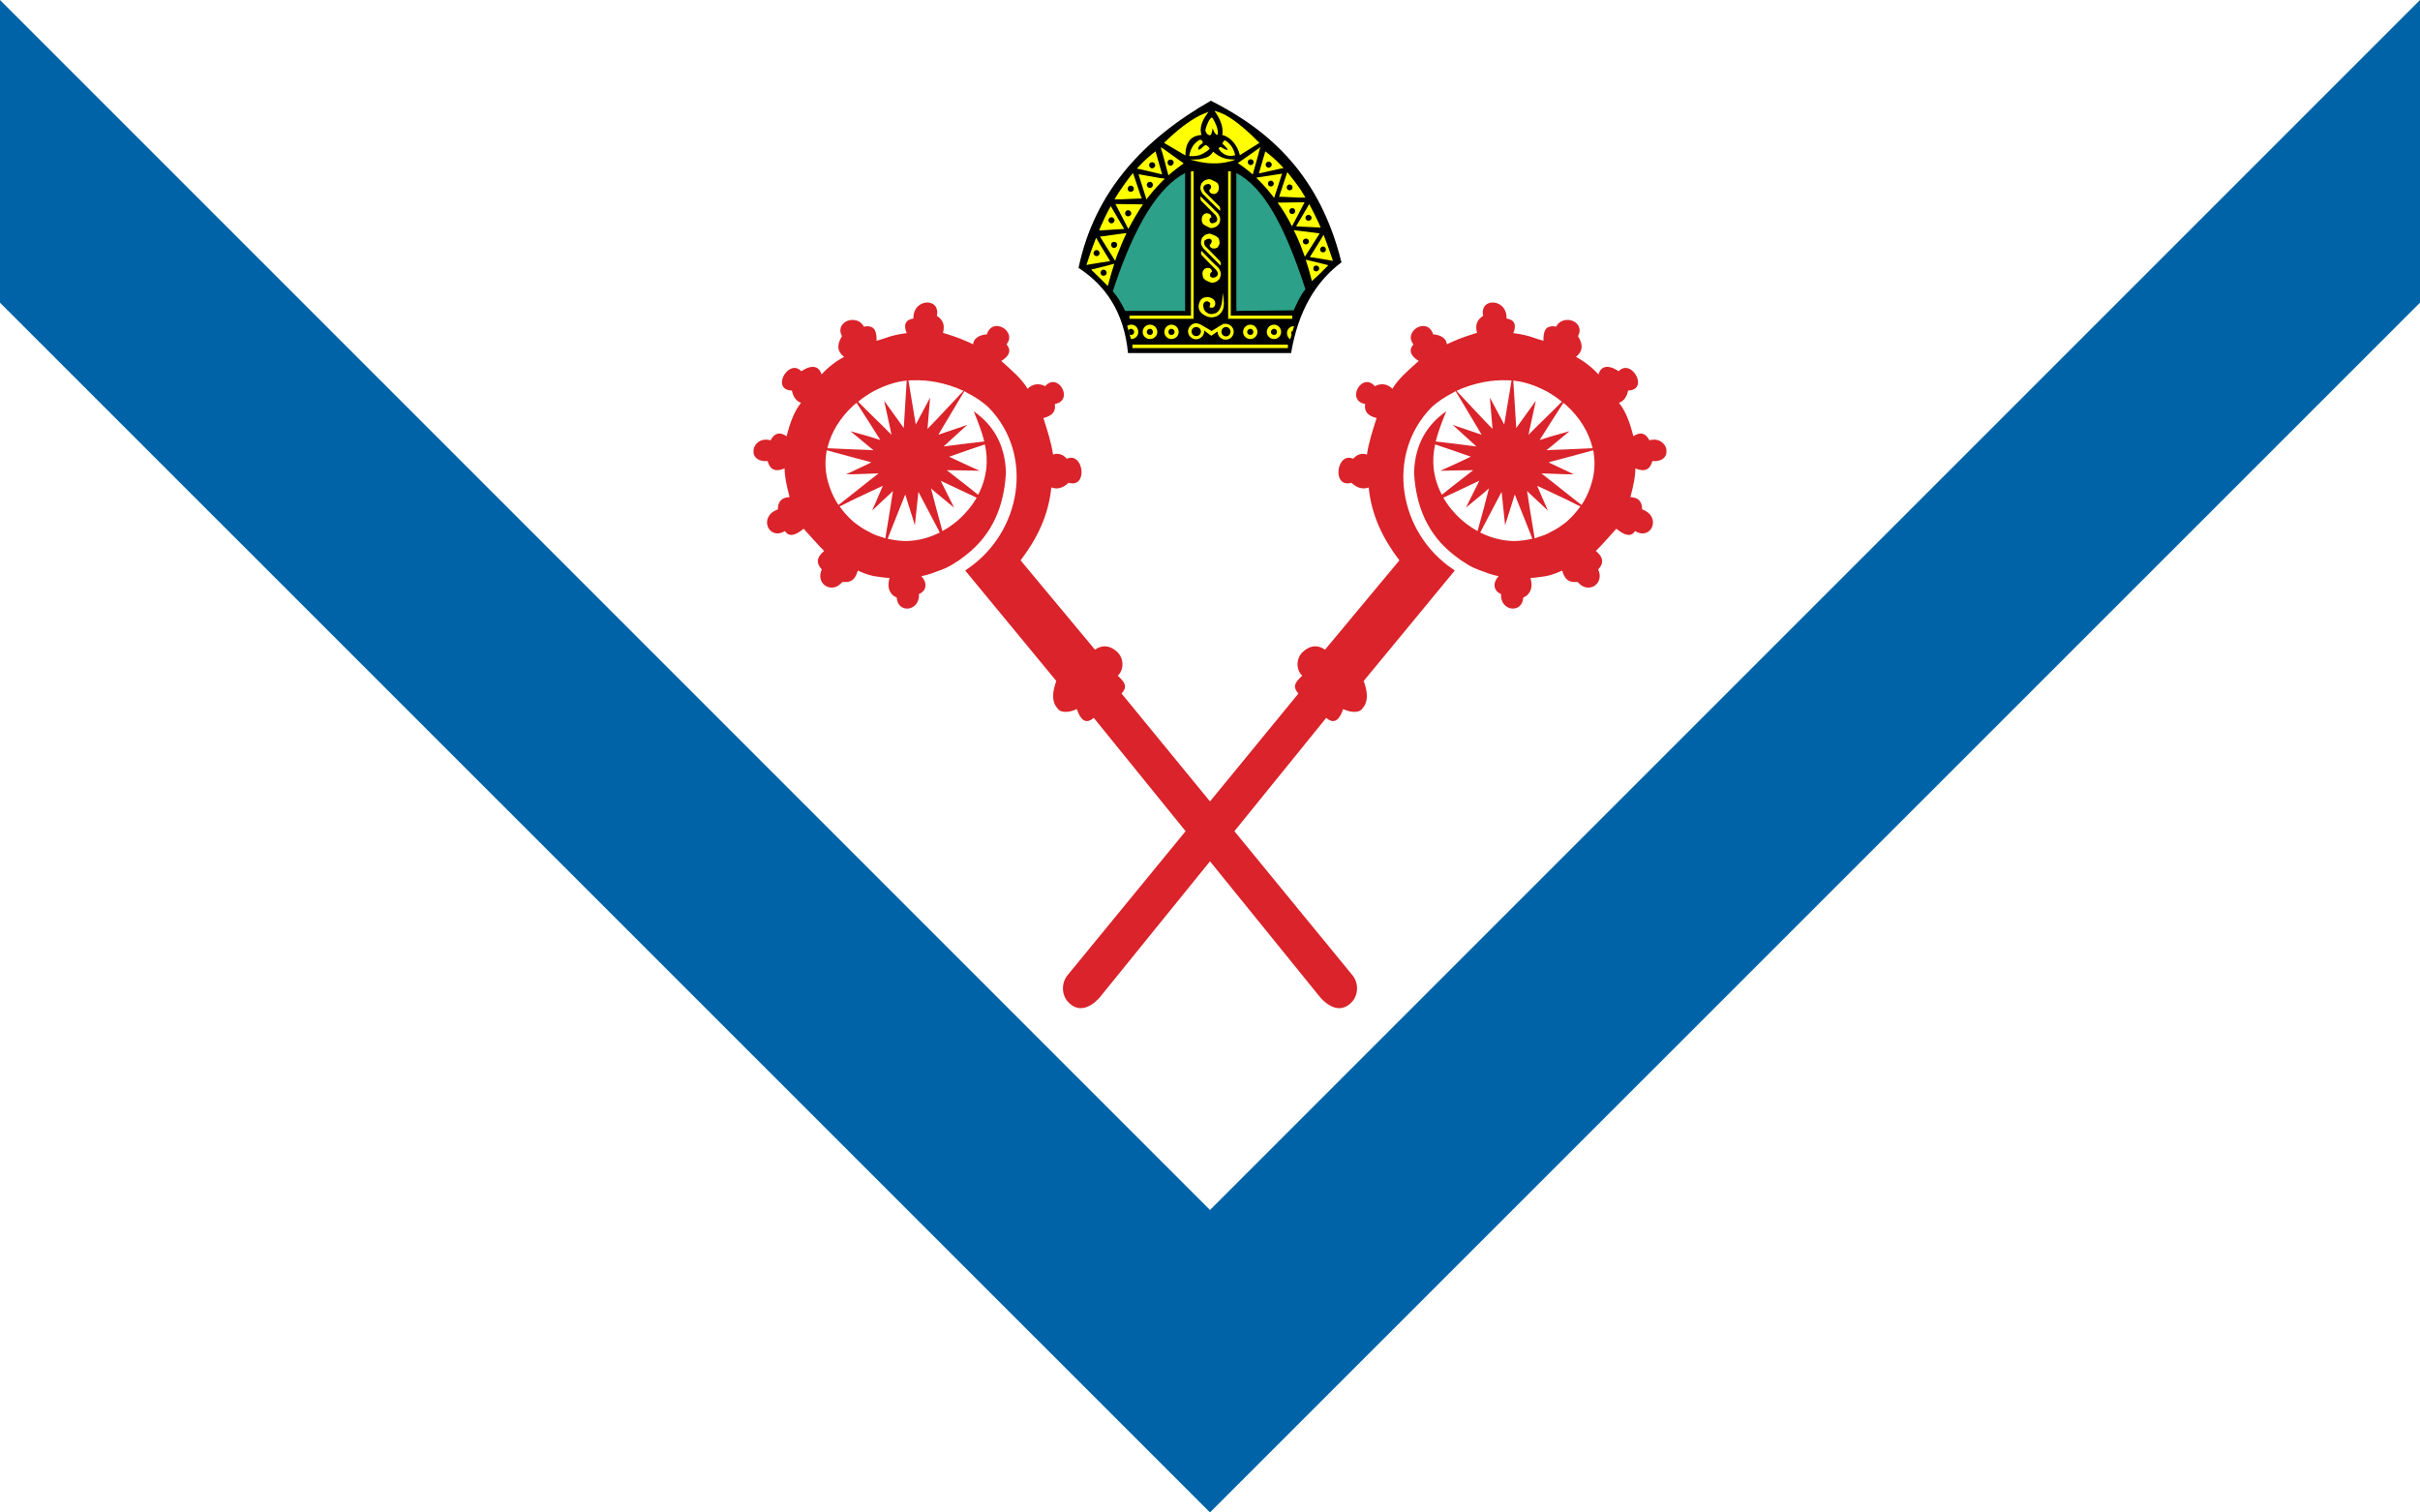 <?xml version="1.0" encoding="UTF-8" standalone="no"?>
<svg
   xmlns:dc="http://purl.org/dc/elements/1.1/"
   xmlns:cc="http://web.resource.org/cc/"
   xmlns:rdf="http://www.w3.org/1999/02/22-rdf-syntax-ns#"
   xmlns:svg="http://www.w3.org/2000/svg"
   xmlns="http://www.w3.org/2000/svg"
   xmlns:sodipodi="http://sodipodi.sourceforge.net/DTD/sodipodi-0.dtd"
   xmlns:inkscape="http://www.inkscape.org/namespaces/inkscape"
   width="595.152"
   height="371.952"
   id="svg2"
   sodipodi:version="0.32"
   inkscape:version="0.44.1"
   sodipodi:docname="POL Karlino flag.svg"
   sodipodi:docbase="C:\Documents and Settings\Mistrz\Pulpit">
  <sodipodi:namedview
     inkscape:window-height="480"
     inkscape:window-width="640"
     inkscape:pageshadow="2"
     inkscape:pageopacity="0.0"
     guidetolerance="10.0"
     gridtolerance="10.0"
     objecttolerance="10.0"
     borderopacity="1.0"
     bordercolor="#666666"
     pagecolor="#ffffff"
     id="base" />
  <defs
     id="defs4">
    <marker
       id="ArrowEnd"
       viewBox="0 0 10 10"
       refX="0"
       refY="5"
       markerUnits="strokeWidth"
       markerWidth="4"
       markerHeight="3"
       orient="auto">
      <path
         d="M 0 0 L 10 5 L 0 10 z"
         id="path7" />
    </marker>
    <marker
       id="ArrowStart"
       viewBox="0 0 10 10"
       refX="10"
       refY="5"
       markerUnits="strokeWidth"
       markerWidth="4"
       markerHeight="3"
       orient="auto">
      <path
         d="M 10 0 L 0 5 L 10 10 z"
         id="path10" />
    </marker>
  </defs>
  <g
     id="g1998">
    <g
       id="g12" />
    <path
       id="path18"
       d="M 0,371.952 L 595.152,371.952 L 595.152,0 L 0,0 L 0,371.952 z "
       style="fill:white;fill-rule:evenodd;stroke:none" />
    <path
       id="path20"
       d="M 265.248,65.88 C 269.208,47.016 281.304,34.2 297.792,24.768 C 312.48,32.184 324.648,43.272 329.904,64.512 C 323.568,69.264 319.248,76.536 317.52,86.832 L 277.416,86.832 C 276.408,76.536 271.728,70.128 265.248,65.88 z "
       style="fill:black;fill-rule:evenodd;stroke:none" />
    <path
       id="path22"
       d="M 285.984,44.424 L 285.984,43.848 L 286.488,43.992 C 286.272,44.136 286.128,44.28 285.984,44.424 L 285.984,44.424 z M 285.984,38.016 L 285.984,36.504 L 291.096,40.176 C 289.8,41.112 288.576,42.048 287.352,43.128 L 285.984,38.016 z M 285.984,36.504 L 285.984,38.016 L 285.624,36.864 L 285.624,36.288 L 285.984,36.504 L 285.984,36.504 z M 285.984,43.848 L 285.984,44.424 C 285.84,44.568 285.768,44.64 285.624,44.784 L 285.624,43.848 L 285.984,43.848 L 285.984,43.848 z M 285.624,42.84 L 285.624,42.264 L 285.84,42.84 L 285.624,42.84 z M 285.624,36.288 L 285.624,36.864 L 285.48,36.216 C 285.48,36.216 285.48,36.216 285.48,36.216 L 285.624,36.288 L 285.624,36.288 z M 285.624,42.264 L 285.624,42.84 L 280.368,41.616 L 280.368,40.608 C 281.592,39.384 282.816,38.232 284.184,37.224 L 285.624,42.264 L 285.624,42.264 z M 285.624,43.848 L 285.624,44.784 C 284.328,46.08 283.104,47.52 281.952,49.032 L 280.368,44.064 L 280.368,42.912 L 285.624,43.848 L 285.624,43.848 z M 280.368,51.336 L 280.368,50.256 L 281.088,50.256 C 280.872,50.616 280.656,50.976 280.368,51.336 L 280.368,51.336 z M 280.368,48.816 L 280.8,48.816 L 280.368,47.664 L 280.368,48.816 z M 280.368,40.608 L 280.368,41.616 L 279.576,41.472 C 279.864,41.184 280.152,40.896 280.368,40.608 L 280.368,40.608 z M 280.368,42.912 L 280.368,44.064 L 280.008,42.84 L 280.368,42.912 L 280.368,42.912 z M 280.368,47.664 L 278.64,42.552 C 277.488,43.92 276.408,45.432 275.4,46.944 L 275.4,49.032 L 280.368,48.816 L 280.368,47.664 L 280.368,47.664 z M 280.368,50.256 L 280.368,51.336 C 279.36,52.92 278.424,54.576 277.488,56.304 L 275.4,52.272 L 275.4,50.184 L 280.368,50.256 L 280.368,50.256 z M 275.4,61.128 L 275.4,57.528 L 277.056,57.312 C 276.48,58.536 275.904,59.76 275.4,61.128 L 275.4,61.128 z M 275.4,56.376 L 276.48,56.304 L 275.4,54.504 L 275.4,56.376 z M 272.448,70.344 C 272.952,68.472 273.456,66.6 274.032,64.872 L 270.648,65.736 L 270.648,68.544 L 272.448,70.344 L 272.448,70.344 z M 275.4,46.944 L 275.4,49.032 L 274.104,49.032 C 274.464,48.312 274.968,47.664 275.4,46.944 L 275.4,46.944 z M 275.4,50.184 L 275.4,52.272 L 274.32,50.184 L 275.4,50.184 L 275.4,50.184 z M 275.4,54.504 L 273.168,50.688 C 272.232,52.344 271.44,54 270.648,55.8 L 270.648,56.664 L 275.4,56.376 L 275.4,54.504 L 275.4,54.504 z M 275.4,57.528 L 275.4,61.128 C 274.968,62.064 274.608,63.072 274.248,64.152 L 270.648,58.392 L 270.648,58.176 L 275.4,57.528 L 275.4,57.528 z M 270.648,64.584 L 273.024,64.224 L 270.648,60.336 L 270.648,64.584 z M 270.648,65.736 L 268.344,66.312 L 270.648,68.544 L 270.648,65.736 L 270.648,65.736 z M 270.648,55.8 L 270.648,56.664 L 270.288,56.664 C 270.432,56.376 270.576,56.088 270.648,55.8 L 270.648,55.8 z M 270.648,58.176 L 270.648,58.392 L 270.504,58.176 L 270.648,58.176 L 270.648,58.176 z M 270.648,60.336 L 270.648,64.584 L 267.192,65.16 C 267.912,62.856 268.704,60.624 269.568,58.464 L 270.648,60.336 z "
       style="fill:yellow;fill-rule:evenodd;stroke:none" />
    <path
       id="path24"
       d="M 287.856,39.24 C 288.288,39.24 288.648,39.528 288.648,39.96 C 288.648,40.392 288.288,40.752 287.856,40.752 C 287.424,40.752 287.136,40.392 287.136,39.96 C 287.136,39.528 287.424,39.24 287.856,39.24 z "
       style="fill:black;fill-rule:evenodd;stroke:none" />
    <path
       id="path26"
       d="M 283.32,39.888 C 283.752,39.888 284.112,40.176 284.112,40.608 C 284.112,41.04 283.752,41.4 283.32,41.4 C 282.96,41.4 282.6,41.04 282.6,40.608 C 282.6,40.176 282.96,39.888 283.32,39.888 z "
       style="fill:black;fill-rule:evenodd;stroke:none" />
    <path
       id="path28"
       d="M 282.816,44.712 C 283.248,44.712 283.536,45.072 283.536,45.432 C 283.536,45.864 283.248,46.224 282.816,46.224 C 282.384,46.224 282.024,45.864 282.024,45.432 C 282.024,45.072 282.384,44.712 282.816,44.712 z "
       style="fill:black;fill-rule:evenodd;stroke:none" />
    <path
       id="path30"
       d="M 278.064,45.648 C 278.496,45.648 278.856,46.008 278.856,46.44 C 278.856,46.872 278.496,47.16 278.064,47.16 C 277.632,47.16 277.344,46.872 277.344,46.44 C 277.344,46.008 277.632,45.648 278.064,45.648 z "
       style="fill:black;fill-rule:evenodd;stroke:none" />
    <path
       id="path32"
       d="M 277.416,51.696 C 277.848,51.696 278.208,52.056 278.208,52.488 C 278.208,52.848 277.848,53.208 277.416,53.208 C 276.984,53.208 276.696,52.848 276.696,52.488 C 276.696,52.056 276.984,51.696 277.416,51.696 z "
       style="fill:black;fill-rule:evenodd;stroke:none" />
    <path
       id="path34"
       d="M 273.312,53.424 C 273.744,53.424 274.104,53.784 274.104,54.144 C 274.104,54.576 273.744,54.936 273.312,54.936 C 272.952,54.936 272.592,54.576 272.592,54.144 C 272.592,53.784 272.952,53.424 273.312,53.424 z "
       style="fill:black;fill-rule:evenodd;stroke:none" />
    <path
       id="path36"
       d="M 273.96,59.472 C 274.392,59.472 274.752,59.76 274.752,60.192 C 274.752,60.624 274.392,60.984 273.96,60.984 C 273.6,60.984 273.24,60.624 273.24,60.192 C 273.24,59.76 273.6,59.472 273.96,59.472 z "
       style="fill:black;fill-rule:evenodd;stroke:none" />
    <path
       id="path38"
       d="M 269.712,61.488 C 270.072,61.488 270.432,61.848 270.432,62.28 C 270.432,62.64 270.072,63 269.712,63 C 269.28,63 268.92,62.64 268.92,62.28 C 268.92,61.848 269.28,61.488 269.712,61.488 z "
       style="fill:black;fill-rule:evenodd;stroke:none" />
    <path
       id="path40"
       d="M 271.368,66.312 C 271.8,66.312 272.16,66.672 272.16,67.104 C 272.16,67.536 271.8,67.824 271.368,67.824 C 271.008,67.824 270.648,67.536 270.648,67.104 C 270.648,66.672 271.008,66.312 271.368,66.312 z "
       style="fill:black;fill-rule:evenodd;stroke:none" />
    <path
       id="path42"
       d="M 324.432,64.656 L 326.664,65.232 L 324.432,67.464 L 324.432,64.656 L 324.432,64.656 z M 324.432,63.576 L 324.432,59.544 L 325.512,57.744 C 326.304,59.832 327.096,61.92 327.816,64.152 L 324.432,63.576 L 324.432,63.576 z M 324.432,57.6 L 324.432,57.384 L 324.504,57.384 L 324.432,57.6 L 324.432,57.6 z M 324.432,55.944 L 324.432,55.08 C 324.504,55.368 324.648,55.656 324.792,55.944 L 324.432,55.944 z M 322.632,69.12 C 322.2,67.32 321.696,65.592 321.12,63.864 L 324.432,64.656 L 324.432,67.464 L 322.632,69.12 L 322.632,69.12 z M 324.432,55.08 L 324.432,55.944 L 319.824,55.728 L 319.824,53.856 L 321.984,50.184 C 322.848,51.768 323.64,53.424 324.432,55.08 L 324.432,55.08 z M 324.432,57.384 L 324.432,57.6 L 320.904,63.144 C 320.544,62.136 320.184,61.2 319.824,60.264 L 319.824,56.808 L 324.432,57.384 L 324.432,57.384 z M 324.432,59.544 L 322.128,63.216 L 324.432,63.576 L 324.432,59.544 L 324.432,59.544 z M 319.824,51.696 L 320.832,49.752 L 319.824,49.752 L 319.824,51.696 L 319.824,51.696 z M 319.824,48.6 L 319.824,46.584 C 320.256,47.304 320.688,47.952 321.048,48.6 L 319.824,48.6 z M 319.824,46.584 L 319.824,48.6 L 314.928,48.384 L 314.928,47.304 L 316.584,42.336 C 317.736,43.704 318.816,45.144 319.824,46.584 L 319.824,46.584 z M 319.824,49.752 L 319.824,51.696 L 317.736,55.656 C 316.872,53.928 315.936,52.344 314.928,50.832 L 314.928,49.824 L 319.824,49.752 L 319.824,49.752 z M 319.824,53.856 L 318.744,55.656 L 319.824,55.728 L 319.824,53.856 L 319.824,53.856 z M 319.824,56.808 L 319.824,60.264 C 319.32,58.968 318.744,57.744 318.168,56.592 L 319.824,56.808 L 319.824,56.808 z M 314.928,43.848 L 315.288,42.696 L 314.928,42.768 L 314.928,43.848 L 314.928,43.848 z M 314.928,41.472 L 314.928,40.536 C 315.144,40.752 315.432,41.04 315.648,41.328 L 314.928,41.472 z M 314.928,40.536 L 314.928,41.472 L 309.744,42.624 L 309.744,42.12 L 311.184,37.224 C 312.48,38.232 313.776,39.312 314.928,40.536 L 314.928,40.536 z M 314.928,42.768 L 314.928,43.848 L 313.344,48.672 C 312.192,47.16 311.04,45.792 309.744,44.496 L 309.744,43.56 L 314.928,42.768 L 314.928,42.768 z M 314.928,47.304 L 314.568,48.384 L 314.928,48.384 L 314.928,47.304 L 314.928,47.304 z M 314.928,49.824 L 314.928,50.832 C 314.64,50.472 314.424,50.184 314.208,49.824 L 314.928,49.824 L 314.928,49.824 z M 309.744,36.864 L 309.744,36.36 L 309.888,36.216 C 309.888,36.216 309.888,36.288 309.96,36.288 L 309.744,36.864 z M 309.744,36.36 L 309.744,36.864 L 309.456,38.016 L 309.456,36.576 L 309.744,36.36 L 309.744,36.36 z M 309.744,42.12 L 309.744,42.624 L 309.6,42.696 L 309.744,42.12 L 309.744,42.12 z M 309.744,43.56 L 309.744,44.496 C 309.672,44.424 309.528,44.28 309.456,44.208 L 309.456,43.632 L 309.744,43.56 z M 309.456,36.576 L 309.456,38.016 L 308.088,42.912 C 306.936,41.904 305.712,40.968 304.416,40.104 L 309.456,36.576 L 309.456,36.576 z M 309.456,43.632 L 309.456,44.208 C 309.312,44.064 309.096,43.92 308.952,43.704 L 309.456,43.632 z "
       style="fill:yellow;fill-rule:evenodd;stroke:none" />
    <path
       id="path44"
       d="M 307.584,39.168 C 307.152,39.168 306.864,39.456 306.864,39.888 C 306.864,40.248 307.152,40.608 307.584,40.608 C 308.016,40.608 308.304,40.248 308.304,39.888 C 308.304,39.456 308.016,39.168 307.584,39.168 z "
       style="fill:black;fill-rule:evenodd;stroke:none" />
    <path
       id="path46"
       d="M 311.976,39.744 C 311.616,39.744 311.256,40.104 311.256,40.464 C 311.256,40.896 311.616,41.256 311.976,41.256 C 312.408,41.256 312.768,40.896 312.768,40.464 C 312.768,40.104 312.408,39.744 311.976,39.744 z "
       style="fill:black;fill-rule:evenodd;stroke:none" />
    <path
       id="path48"
       d="M 312.552,44.424 C 312.12,44.424 311.832,44.784 311.832,45.144 C 311.832,45.576 312.12,45.864 312.552,45.864 C 312.912,45.864 313.272,45.576 313.272,45.144 C 313.272,44.784 312.912,44.424 312.552,44.424 z "
       style="fill:black;fill-rule:evenodd;stroke:none" />
    <path
       id="path50"
       d="M 317.16,45.36 C 316.728,45.36 316.44,45.72 316.44,46.08 C 316.44,46.512 316.728,46.8 317.16,46.8 C 317.592,46.8 317.88,46.512 317.88,46.08 C 317.88,45.72 317.592,45.36 317.16,45.36 z "
       style="fill:black;fill-rule:evenodd;stroke:none" />
    <path
       id="path52"
       d="M 317.808,51.192 C 317.376,51.192 317.088,51.48 317.088,51.912 C 317.088,52.344 317.376,52.632 317.808,52.632 C 318.24,52.632 318.528,52.344 318.528,51.912 C 318.528,51.48 318.24,51.192 317.808,51.192 z "
       style="fill:black;fill-rule:evenodd;stroke:none" />
    <path
       id="path54"
       d="M 321.768,52.848 C 321.408,52.848 321.048,53.136 321.048,53.568 C 321.048,54 321.408,54.288 321.768,54.288 C 322.2,54.288 322.56,54 322.56,53.568 C 322.56,53.136 322.2,52.848 321.768,52.848 z "
       style="fill:black;fill-rule:evenodd;stroke:none" />
    <path
       id="path56"
       d="M 321.192,58.68 C 320.76,58.68 320.4,58.968 320.4,59.4 C 320.4,59.76 320.76,60.12 321.192,60.12 C 321.552,60.12 321.912,59.76 321.912,59.4 C 321.912,58.968 321.552,58.68 321.192,58.68 z "
       style="fill:black;fill-rule:evenodd;stroke:none" />
    <path
       id="path58"
       d="M 325.368,60.624 C 325.008,60.624 324.648,60.984 324.648,61.344 C 324.648,61.776 325.008,62.064 325.368,62.064 C 325.8,62.064 326.088,61.776 326.088,61.344 C 326.088,60.984 325.8,60.624 325.368,60.624 z "
       style="fill:black;fill-rule:evenodd;stroke:none" />
    <path
       id="path60"
       d="M 323.712,65.304 C 323.28,65.304 322.992,65.592 322.992,66.024 C 322.992,66.456 323.28,66.744 323.712,66.744 C 324.072,66.744 324.432,66.456 324.432,66.024 C 324.432,65.592 324.072,65.304 323.712,65.304 z "
       style="fill:black;fill-rule:evenodd;stroke:none" />
    <path
       id="path62"
       d="M 317.736,82.008 L 317.736,82.008 L 318.24,80.208 C 318.024,80.208 317.88,80.208 317.736,80.28 L 317.736,81.432 C 317.736,81.36 317.808,81.36 317.88,81.288 L 317.736,82.008 z M 317.736,80.28 L 317.736,81.432 C 317.592,81.576 317.52,81.792 317.52,81.936 C 317.52,82.08 317.52,82.224 317.592,82.296 L 317.736,82.008 L 317.736,82.008 L 317.304,83.448 C 316.8,83.088 316.512,82.584 316.512,81.936 C 316.512,81.144 317.016,80.496 317.736,80.28 L 317.736,80.28 z M 313.344,83.376 L 313.344,82.368 C 313.344,82.368 313.344,82.368 313.344,82.368 C 313.704,82.368 314.064,82.08 314.064,81.648 C 314.064,81.216 313.704,80.856 313.344,80.856 C 313.344,80.856 313.344,80.856 313.344,80.856 L 313.344,79.848 C 313.344,79.848 313.344,79.848 313.344,79.848 C 314.28,79.848 315.072,80.64 315.072,81.648 C 315.072,82.584 314.28,83.376 313.344,83.376 C 313.344,83.376 313.344,83.376 313.344,83.376 z M 313.344,79.848 L 313.344,80.856 C 312.912,80.856 312.552,81.216 312.552,81.648 C 312.552,82.08 312.912,82.368 313.344,82.368 L 313.344,83.376 C 312.336,83.376 311.544,82.584 311.544,81.648 C 311.544,80.64 312.336,79.848 313.344,79.848 L 313.344,79.848 z M 307.512,83.376 L 307.512,82.368 C 307.512,82.368 307.512,82.368 307.512,82.368 C 307.944,82.368 308.232,82.08 308.232,81.648 C 308.232,81.216 307.944,80.856 307.512,80.856 C 307.512,80.856 307.512,80.856 307.512,80.856 L 307.512,79.848 C 307.512,79.848 307.512,79.848 307.512,79.848 C 308.448,79.848 309.24,80.64 309.24,81.648 C 309.24,82.584 308.448,83.376 307.512,83.376 C 307.512,83.376 307.512,83.376 307.512,83.376 z M 307.512,79.848 L 307.512,80.856 C 307.08,80.856 306.72,81.216 306.72,81.648 C 306.72,82.08 307.08,82.368 307.512,82.368 L 307.512,83.376 C 306.504,83.376 305.712,82.584 305.712,81.648 C 305.712,80.64 306.504,79.848 307.512,79.848 L 307.512,79.848 z M 301.536,83.52 L 301.536,82.728 C 302.112,82.728 302.616,82.224 302.616,81.576 C 302.616,80.928 302.112,80.424 301.536,80.424 L 301.536,79.632 C 302.544,79.704 303.408,80.568 303.408,81.576 C 303.408,82.656 302.544,83.52 301.536,83.52 z M 300.168,65.304 L 300.24,64.8 L 300.096,64.296 L 297.792,61.92 L 297.792,62.928 L 300.168,65.304 L 300.168,65.304 z M 297.792,58.896 L 297.936,58.968 L 298.008,59.472 L 297.792,59.904 L 297.792,59.976 L 297.792,60.84 L 298.08,61.056 L 298.728,61.128 L 299.376,60.912 L 299.736,60.408 L 299.952,59.832 L 299.88,59.184 L 299.664,58.536 L 299.088,58.104 L 298.512,57.816 L 297.936,57.6 L 297.792,57.528 L 297.792,58.896 L 297.792,58.896 z M 301.536,79.632 L 301.536,80.424 C 301.536,80.424 301.536,80.424 301.536,80.424 C 300.888,80.424 300.384,80.928 300.384,81.576 C 300.384,82.224 300.888,82.728 301.536,82.728 C 301.536,82.728 301.536,82.728 301.536,82.728 L 301.536,83.52 C 301.464,83.52 301.464,83.52 301.392,83.52 C 300.312,83.52 299.448,82.656 299.448,81.576 C 299.448,81.576 299.448,81.504 299.448,81.504 L 297.864,82.584 L 297.792,82.512 L 297.792,81.288 L 297.936,81.432 L 300.384,79.92 C 300.384,79.92 300.456,79.92 300.456,79.92 L 300.96,79.56 L 300.96,79.704 C 301.104,79.632 301.248,79.632 301.392,79.632 C 301.464,79.632 301.464,79.632 301.536,79.632 L 301.536,79.632 z M 297.792,69.48 L 297.792,68.112 L 298.224,68.328 L 298.872,68.184 L 299.376,67.824 L 299.52,67.248 L 299.376,66.816 L 299.088,66.384 L 297.792,65.088 L 297.792,64.08 L 299.736,65.952 L 300.096,66.672 L 300.24,67.248 L 300.168,67.896 L 299.952,68.544 L 299.376,69.12 L 298.8,69.408 L 298.224,69.552 L 297.792,69.48 L 297.792,69.48 z M 297.792,67.032 L 298.08,66.816 L 297.936,66.312 L 297.792,66.168 L 297.792,67.032 L 297.792,67.032 z M 297.792,56.088 L 297.792,54.792 L 298.008,54.936 L 298.728,54.792 L 299.232,54.432 L 299.376,53.856 L 299.232,53.424 L 298.944,52.92 L 297.792,51.768 L 297.792,50.76 L 299.592,52.56 L 299.952,53.28 L 300.096,53.784 L 300.024,54.432 L 299.808,55.08 L 299.232,55.656 L 298.656,55.944 L 298.008,56.088 L 297.792,56.088 L 297.792,56.088 z M 297.792,53.496 L 297.936,53.424 L 297.792,52.92 L 297.792,53.496 L 297.792,53.496 z M 297.792,49.68 L 300.024,51.84 L 300.096,51.408 L 299.952,50.832 L 297.792,48.672 L 297.792,49.68 L 297.792,49.68 z M 297.792,47.52 L 297.792,46.224 L 297.864,46.08 L 297.792,45.648 L 297.792,44.136 L 298.368,44.424 L 298.944,44.712 L 299.448,45.072 L 299.736,45.72 L 299.736,46.44 L 299.592,47.016 L 299.16,47.52 L 298.584,47.736 L 297.936,47.592 L 297.792,47.52 z M 297.792,61.92 L 296.496,60.624 L 296.208,60.192 L 296.136,59.76 L 296.208,59.184 L 296.784,58.824 L 297.432,58.68 L 297.792,58.896 L 297.792,57.528 L 297.432,57.456 L 296.784,57.6 L 296.208,57.888 L 295.632,58.464 L 295.416,59.112 L 295.344,59.76 L 295.488,60.336 L 295.92,61.056 L 297.792,62.928 L 297.792,61.92 L 297.792,61.92 z M 297.792,59.976 L 297.792,60.84 L 297.576,60.696 L 297.504,60.192 L 297.792,59.976 L 297.792,59.976 z M 297.792,44.136 L 297.792,45.648 L 297.72,45.504 L 297.288,45.216 L 296.568,45.36 L 296.064,45.72 L 295.92,46.296 L 296.064,46.728 L 296.352,47.232 L 297.792,48.672 L 297.792,49.68 L 295.704,47.592 L 295.344,46.872 L 295.2,46.368 L 295.272,45.72 L 295.488,45.072 L 296.064,44.496 L 296.64,44.208 L 297.288,44.064 L 297.792,44.136 L 297.792,44.136 z M 297.792,46.224 L 297.648,46.512 L 297.36,46.728 L 297.504,47.232 L 297.792,47.52 L 297.792,46.224 L 297.792,46.224 z M 297.792,50.76 L 295.272,48.312 L 295.2,48.744 L 295.344,49.32 L 297.792,51.768 L 297.792,50.76 L 297.792,50.76 z M 297.792,52.92 L 297.792,53.496 L 297.576,53.64 L 297.432,54.072 L 297.576,54.648 L 297.792,54.792 L 297.792,56.088 L 297.504,56.016 L 296.928,55.728 L 296.352,55.44 L 295.848,55.08 L 295.56,54.432 L 295.56,53.712 L 295.704,53.136 L 296.136,52.632 L 296.712,52.416 L 297.36,52.56 L 297.792,52.92 L 297.792,52.92 z M 297.792,64.08 L 297.792,65.088 L 295.488,62.712 L 295.344,62.208 L 295.488,61.704 L 297.792,64.08 L 297.792,64.08 z M 297.792,66.168 L 297.792,67.032 L 297.72,67.104 L 297.576,67.536 L 297.648,68.04 L 297.792,68.112 L 297.792,69.48 L 297.576,69.408 L 297.072,69.192 L 296.496,68.904 L 295.992,68.472 L 295.776,67.824 L 295.704,67.176 L 295.848,66.6 L 296.28,66.096 L 296.856,65.88 L 297.504,65.952 L 297.792,66.168 L 297.792,66.168 z M 297.792,81.288 L 297.792,82.512 L 296.064,81.216 C 296.136,81.288 296.136,81.36 296.136,81.504 C 296.136,82.512 295.272,83.376 294.192,83.448 L 294.192,82.656 C 294.84,82.656 295.344,82.152 295.344,81.504 C 295.344,80.928 294.84,80.424 294.192,80.424 L 294.192,79.488 C 294.552,79.56 294.912,79.632 295.2,79.776 L 295.2,79.776 L 297.792,81.288 z M 294.192,79.488 L 294.192,80.424 C 293.544,80.424 293.04,80.928 293.04,81.504 C 293.04,82.152 293.544,82.656 294.192,82.656 L 294.192,83.448 C 294.192,83.448 294.192,83.448 294.192,83.448 C 293.112,83.448 292.176,82.584 292.176,81.504 C 292.176,80.424 293.112,79.488 294.192,79.488 C 294.192,79.488 294.192,79.488 294.192,79.488 L 294.192,79.488 z M 288.072,83.376 L 288.072,82.368 C 288.504,82.368 288.864,82.08 288.864,81.648 C 288.864,81.216 288.504,80.856 288.072,80.856 L 288.072,79.848 C 289.08,79.848 289.872,80.64 289.872,81.648 C 289.872,82.584 289.08,83.376 288.072,83.376 z M 288.072,79.848 L 288.072,80.856 C 288.072,80.856 288.072,80.856 288.072,80.856 C 287.64,80.856 287.352,81.216 287.352,81.648 C 287.352,82.08 287.64,82.368 288.072,82.368 C 288.072,82.368 288.072,82.368 288.072,82.368 L 288.072,83.376 C 288.072,83.376 288.072,83.376 288.072,83.376 C 287.136,83.376 286.344,82.584 286.344,81.648 C 286.344,80.64 287.136,79.848 288.072,79.848 C 288.072,79.848 288.072,79.848 288.072,79.848 L 288.072,79.848 z M 282.816,83.376 L 282.816,82.368 C 283.248,82.368 283.536,82.08 283.536,81.648 C 283.536,81.216 283.248,80.856 282.816,80.856 L 282.816,79.848 C 283.824,79.848 284.616,80.64 284.616,81.648 C 284.616,82.584 283.824,83.376 282.816,83.376 z M 282.816,79.848 L 282.816,80.856 C 282.384,80.856 282.024,81.216 282.024,81.648 C 282.024,82.08 282.384,82.368 282.816,82.368 L 282.816,83.376 C 281.808,83.376 281.016,82.584 281.016,81.648 C 281.016,80.64 281.808,79.848 282.816,79.848 L 282.816,79.848 z M 278.208,83.376 L 278.208,82.368 C 278.64,82.368 278.928,82.008 278.928,81.648 C 278.928,81.216 278.64,80.928 278.208,80.856 L 278.208,79.848 C 279.216,79.848 279.936,80.64 279.936,81.648 C 279.936,82.584 279.216,83.376 278.208,83.376 z M 278.208,79.848 L 278.208,80.856 C 278.208,80.856 278.208,80.856 278.208,80.856 C 277.92,80.856 277.632,81 277.56,81.216 L 277.848,82.296 C 277.92,82.368 278.064,82.368 278.208,82.368 C 278.208,82.368 278.208,82.368 278.208,82.368 L 278.208,83.376 C 278.208,83.376 278.208,83.376 278.208,83.376 C 278.208,83.376 278.136,83.376 278.136,83.376 L 277.2,80.136 C 277.488,79.992 277.848,79.848 278.208,79.848 C 278.208,79.848 278.208,79.848 278.208,79.848 z "
       style="fill:yellow;fill-rule:evenodd;stroke:none" />
    <path
       id="path64"
       d="M 301.248,85.608 L 301.248,84.744 L 316.728,84.744 L 316.728,85.608 L 301.248,85.608 L 301.248,85.608 z M 301.248,39.96 L 301.248,38.952 C 302.04,39.168 302.904,39.24 303.84,39.24 C 303.048,39.6 302.112,39.816 301.248,39.96 L 301.248,39.96 z M 301.248,38.016 L 301.248,36.72 C 301.464,36.792 301.752,36.864 301.968,36.864 C 301.824,36.504 301.536,36.216 301.248,35.928 L 301.248,34.488 C 302.616,35.352 303.408,36.504 303.768,38.16 C 302.832,38.448 301.968,38.376 301.248,38.016 L 301.248,38.016 z M 301.248,33.408 C 302.904,34.128 304.344,35.784 304.92,38.16 L 309.744,35.136 C 307.152,32.544 304.2,29.808 301.248,28.224 L 301.248,33.408 L 301.248,33.408 z M 317.808,77.616 L 302.688,77.616 L 302.688,42.12 L 302.04,42.12 L 302.04,78.408 L 317.808,78.408 L 317.808,77.616 z M 301.248,28.224 L 301.248,33.408 C 301.032,33.336 300.816,33.264 300.6,33.192 C 300.888,31.392 300.24,29.664 299.088,27.864 L 299.088,27.36 C 299.808,27.576 300.528,27.864 301.248,28.224 L 301.248,28.224 z M 301.248,34.488 L 301.248,35.928 C 301.104,35.712 300.888,35.568 300.672,35.424 C 300.672,34.92 300.888,34.776 301.248,34.488 L 301.248,34.488 z M 301.248,36.72 L 301.248,38.016 C 300.672,37.728 300.096,37.224 299.664,36.504 C 299.88,36.216 300.096,36.144 300.384,36.216 C 300.672,36.432 300.96,36.576 301.248,36.72 L 301.248,36.72 z M 301.248,38.952 C 300.456,38.736 299.736,38.376 299.088,37.872 L 299.088,40.176 C 299.808,40.176 300.528,40.104 301.248,39.96 L 301.248,38.952 L 301.248,38.952 z M 301.248,84.744 L 301.248,85.608 L 299.088,85.608 L 299.088,84.744 L 301.248,84.744 L 301.248,84.744 z M 299.088,77.832 L 299.088,76.968 C 300.528,76.104 300.672,73.8 300.672,72 C 300.96,73.44 301.248,75.312 300.6,76.464 C 300.24,77.112 299.664,77.616 299.088,77.832 L 299.088,77.832 z M 299.088,33.048 C 299.16,33.12 299.304,33.192 299.448,33.192 C 299.592,32.472 299.448,31.608 299.088,30.744 L 299.088,33.048 z M 299.088,27.36 L 299.088,27.864 C 298.944,27.648 298.8,27.432 298.656,27.288 C 298.8,27.288 298.944,27.36 299.088,27.36 L 299.088,27.36 z M 299.088,30.744 L 299.088,33.048 C 298.8,32.832 298.512,32.4 298.224,31.536 C 298.08,32.616 297.864,33.552 297.288,33.192 C 297.144,33.192 297,33.048 296.856,32.904 L 296.856,30.672 C 297.216,29.736 297.576,29.088 298.08,28.872 C 298.512,29.448 298.8,30.096 299.088,30.744 L 299.088,30.744 z M 299.088,37.872 L 299.088,40.176 C 298.296,40.176 297.576,40.176 296.856,40.104 L 296.856,38.664 C 297.504,38.376 297.936,37.944 298.368,37.296 C 298.584,37.512 298.8,37.728 299.088,37.872 L 299.088,37.872 z M 299.088,76.968 L 299.088,77.832 C 298.368,78.12 297.576,78.12 296.856,77.832 C 296.856,77.832 296.856,77.832 296.856,77.832 L 296.856,76.896 C 297.216,77.184 297.72,77.328 298.368,77.184 C 298.656,77.112 298.872,77.04 299.088,76.968 L 299.088,76.968 z M 299.088,84.744 L 299.088,85.608 L 296.856,85.608 L 296.856,84.744 L 299.088,84.744 L 299.088,84.744 z M 296.856,74.088 L 296.856,73.08 C 297.792,73.008 298.872,73.656 298.872,74.592 C 298.872,75.6 298.152,75.888 297.432,75.528 C 297.72,74.88 297.72,74.448 297.36,74.304 C 297.216,74.16 297,74.088 296.856,74.088 L 296.856,74.088 z M 296.856,37.152 L 296.856,35.856 C 297.144,36 297.288,36.216 297.504,36.576 C 297.288,36.792 297.072,37.008 296.856,37.152 L 296.856,37.152 z M 296.856,28.008 L 296.856,27.648 C 296.928,27.576 297.072,27.504 297.216,27.504 C 297.072,27.648 296.928,27.864 296.856,28.008 z M 296.856,27.648 L 296.856,28.008 C 295.416,29.952 294.984,31.752 295.488,33.192 C 295.344,33.192 295.128,33.192 294.984,33.264 L 294.984,28.44 C 295.632,28.152 296.208,27.864 296.856,27.648 L 296.856,27.648 z M 296.856,30.672 C 296.64,31.104 296.568,31.536 296.424,32.04 C 296.496,32.4 296.64,32.688 296.856,32.904 L 296.856,30.672 L 296.856,30.672 z M 296.856,35.856 L 296.856,37.152 C 296.208,37.584 295.632,37.944 294.984,38.16 L 294.984,36.792 C 295.56,36.576 296.136,35.568 296.64,35.712 C 296.712,35.784 296.784,35.784 296.856,35.856 L 296.856,35.856 z M 296.856,38.664 L 296.856,40.104 C 296.208,40.032 295.56,39.888 294.984,39.816 L 294.984,39.168 C 295.704,39.024 296.28,38.88 296.856,38.664 L 296.856,38.664 z M 296.856,73.08 L 296.856,74.088 C 296.28,74.088 295.848,74.52 295.92,75.312 C 295.992,76.032 296.28,76.608 296.856,76.896 L 296.856,77.832 C 295.92,77.472 295.272,76.896 294.984,76.32 L 294.984,74.376 C 295.056,74.16 295.128,74.016 295.272,73.8 C 295.632,73.296 296.208,73.08 296.856,73.08 L 296.856,73.08 z M 296.856,84.744 L 296.856,85.608 L 294.984,85.608 L 294.984,84.744 L 296.856,84.744 L 296.856,84.744 z M 294.984,35.856 C 295.344,35.424 295.992,35.208 295.776,34.92 C 295.704,34.56 295.488,34.416 295.056,34.344 C 295.056,34.416 294.984,34.416 294.984,34.416 L 294.984,35.856 z M 277.776,77.616 L 292.896,77.616 L 292.896,42.12 L 293.544,42.12 L 293.544,78.408 L 277.776,78.408 L 277.776,77.616 L 277.776,77.616 z M 294.984,28.44 L 294.984,33.264 C 292.752,33.552 291.528,35.208 291.528,38.232 L 286.272,35.136 C 289.44,32.04 292.32,29.808 294.984,28.44 L 294.984,28.44 z M 294.984,34.416 C 293.616,35.208 292.752,36.504 292.464,38.376 C 293.4,38.448 294.192,38.376 294.984,38.16 L 294.984,36.792 C 294.912,36.792 294.768,36.792 294.696,36.792 C 294.624,36.36 294.768,36.072 294.984,35.856 L 294.984,34.416 L 294.984,34.416 z M 294.984,39.168 L 294.984,39.816 C 294.192,39.6 293.472,39.456 292.68,39.24 C 293.544,39.24 294.264,39.24 294.984,39.168 L 294.984,39.168 z M 294.984,74.376 L 294.984,76.32 C 294.696,75.744 294.696,75.024 294.984,74.376 L 294.984,74.376 z M 294.984,84.744 L 294.984,85.608 L 278.496,85.608 L 278.496,84.744 L 294.984,84.744 z "
       style="fill:yellow;fill-rule:evenodd;stroke:none" />
    <path
       id="path66"
       d="M 0,0 L 297.576,297.576 L 595.152,0 L 595.152,74.448 L 297.576,371.952 L 0,74.448 L 0,0 z "
       style="fill:#0063a8;fill-rule:evenodd;stroke:none" />
    <path
       id="path68"
       d="M 304.056,42.552 C 310.392,45.864 315.576,54.36 321.048,71.136 C 319.896,72.504 319.032,74.376 318.168,76.32 L 304.056,76.464 L 304.056,42.552 L 304.056,42.552 z M 291.456,42.552 C 285.12,45.864 279.144,54.864 273.672,71.64 C 274.824,72.936 275.832,74.592 276.696,76.464 L 291.456,76.464 L 291.456,42.552 z "
       style="fill:#2ca089;fill-rule:evenodd;stroke:none" />
    <path
       id="path70"
       d="M 409.824,110.52 L 409.824,111.456 C 409.608,112.608 408.528,113.544 406.368,113.4 C 405.792,115.56 404.424,116.136 402.192,115.2 C 402.192,117.144 401.76,119.232 400.968,122.256 C 402.984,122.328 403.848,123.408 403.848,125.28 C 408.744,127.008 406.152,133.056 402.12,130.608 C 401.184,132.048 399.672,131.832 397.512,130.032 C 395.928,131.76 394.272,133.704 392.472,135.504 C 394.344,137.016 394.488,138.528 393.048,140.04 C 394.704,143.64 390.528,146.232 388.008,143.136 C 386.712,143.208 385.848,143.064 385.2,142.344 L 385.2,128.376 C 386.496,127.224 387.648,126 388.656,124.56 L 385.2,122.832 L 385.2,121.248 L 388.944,124.2 C 390.24,122.256 391.176,120.024 391.752,117.576 C 392.256,115.272 392.256,112.968 391.824,110.736 L 385.2,112.536 L 385.2,110.52 L 391.68,110.232 C 390.744,106.2 388.368,102.528 385.2,99.648 L 385.2,78.696 C 387.288,78.48 389.376,80.352 388.08,82.656 C 389.592,85.104 389.016,86.616 387.576,87.768 C 389.592,88.848 391.464,90.288 393.12,92.088 C 393.696,90 395.496,89.568 398.088,91.296 C 401.184,87.984 405.72,95.904 400.392,96.048 C 400.104,97.632 399.312,98.64 398.16,99.072 C 399.888,101.232 400.896,104.112 401.688,107.28 C 403.416,106.128 404.712,106.488 405.648,108.288 C 407.952,107.64 409.536,109.008 409.824,110.52 L 409.824,110.52 z M 385.2,116.64 L 387.072,116.64 L 385.2,115.776 L 385.2,116.64 L 385.2,116.64 z M 385.2,106.704 L 385.992,106.056 L 385.2,106.272 L 385.2,106.704 z M 385.2,78.696 L 385.2,99.648 C 384.912,99.432 384.696,99.216 384.48,99.072 L 381.384,103.896 L 381.384,101.52 L 384.12,98.784 C 383.256,98.064 382.32,97.416 381.384,96.84 L 381.384,80.28 C 381.744,80.208 382.176,80.208 382.68,80.352 C 383.256,79.272 384.192,78.768 385.2,78.696 L 385.2,78.696 z M 385.2,106.272 L 385.2,106.704 L 381.384,109.872 L 381.384,107.352 L 385.2,106.272 L 385.2,106.272 z M 385.2,110.52 L 385.2,112.536 L 381.384,113.544 L 381.384,110.664 L 385.2,110.52 L 385.2,110.52 z M 385.2,115.776 L 385.2,116.64 L 381.384,116.496 L 381.384,113.976 L 385.2,115.776 L 385.2,115.776 z M 385.2,121.248 L 385.2,122.832 L 381.384,121.032 L 381.384,118.224 L 385.2,121.248 L 385.2,121.248 z M 385.2,128.376 L 385.2,142.344 C 384.768,141.912 384.48,141.264 384.192,140.328 C 383.256,140.76 382.32,141.12 381.384,141.408 L 381.384,130.824 C 382.752,130.176 383.976,129.312 385.2,128.376 z M 381.384,80.28 L 381.384,96.84 C 380.376,96.192 379.296,95.688 378.144,95.184 L 378.144,83.376 C 378.648,83.52 379.152,83.664 379.584,83.808 C 379.512,81.576 380.088,80.424 381.384,80.28 L 381.384,80.28 z M 381.384,101.52 L 381.384,103.896 L 378.648,108.216 L 381.384,107.352 L 381.384,109.872 L 380.304,110.736 L 381.384,110.664 L 381.384,113.544 L 380.88,113.688 L 381.384,113.976 L 381.384,116.496 L 379.08,116.424 L 381.384,118.224 L 381.384,121.032 L 378.144,119.52 L 378.144,104.688 L 381.384,101.52 L 381.384,101.52 z M 381.384,130.824 L 381.384,141.408 C 380.376,141.696 379.296,141.84 378.144,141.984 L 378.144,132.12 C 379.296,131.832 380.376,131.4 381.384,130.824 L 381.384,130.824 z M 378.144,123.192 L 380.664,125.568 L 378.144,119.736 L 378.144,123.192 z M 378.144,83.376 L 378.144,95.184 C 377.496,94.896 376.848,94.68 376.2,94.464 L 376.2,82.728 C 376.848,82.944 377.496,83.16 378.144,83.376 L 378.144,83.376 z M 378.144,104.688 L 378.144,119.52 L 378.072,119.448 L 378.144,119.736 L 378.144,123.192 L 376.2,121.392 L 376.2,106.632 L 378.144,104.688 L 378.144,104.688 z M 378.144,132.12 L 378.144,141.984 C 377.64,142.056 377.064,142.128 376.416,142.128 C 376.776,143.64 376.704,144.792 376.2,145.584 L 376.2,132.624 C 376.416,132.624 376.632,132.552 376.848,132.48 L 376.2,130.824 L 376.2,124.92 L 377.424,132.408 C 377.64,132.336 377.928,132.264 378.144,132.12 L 378.144,132.12 z M 376.2,105.48 L 377.712,98.568 L 376.2,100.656 L 376.2,105.48 z M 376.2,82.728 L 376.2,94.464 C 374.904,94.032 373.536,93.744 372.168,93.6 L 372.888,105.264 L 376.2,100.656 L 376.2,105.48 L 375.912,106.992 L 376.2,106.632 L 376.2,121.392 L 375.552,120.744 L 376.2,124.92 L 376.2,130.824 L 372.528,121.608 L 370.152,129.168 L 369.288,120.96 L 364.968,129.168 L 364.968,124.776 L 366.192,120.096 L 364.968,121.176 L 364.968,103.32 L 367.056,105.48 L 366.408,97.776 L 369.936,104.4 L 371.736,93.6 C 371.376,93.528 371.016,93.528 370.728,93.528 C 368.784,93.456 366.912,93.6 364.968,93.96 L 364.968,75.528 C 366.192,73.368 370.656,74.304 370.512,78.336 C 372.456,78.624 373.032,79.848 372.168,81.936 C 373.536,82.08 374.904,82.368 376.2,82.728 L 376.2,82.728 z M 376.2,132.624 L 376.2,145.584 C 375.84,146.232 375.336,146.664 374.616,146.952 C 374.4,150.984 368.928,150.408 369.144,146.088 C 367.128,145.224 367.128,143.208 368.568,141.696 C 367.416,141.48 366.192,141.12 364.968,140.616 L 364.968,131.4 C 367.2,132.408 369.648,132.984 372.168,133.056 C 373.536,133.056 374.904,132.912 376.2,132.624 z M 361.728,112.32 L 357.408,110.808 L 357.408,109.08 L 363.096,109.8 L 357.408,104.616 L 357.408,104.544 L 364.392,106.92 L 357.984,96.192 C 357.768,96.336 357.624,96.408 357.408,96.552 L 357.408,83.952 C 359.352,83.088 361.296,82.44 363.24,81.864 C 362.736,79.92 363.24,78.624 364.752,77.688 C 364.536,76.824 364.68,76.104 364.968,75.528 L 364.968,93.96 C 362.664,94.392 360.36,95.112 358.2,96.12 L 364.968,103.32 L 364.968,121.176 L 360.504,124.848 L 363.816,118.224 L 357.408,121.248 L 357.408,119.448 L 362.304,115.632 L 357.408,115.704 L 357.408,114.336 L 361.728,112.32 L 361.728,112.32 z M 364.968,124.776 L 363.384,130.608 C 361.152,129.384 359.064,127.728 357.408,125.784 L 357.408,136.368 C 358.272,137.088 359.28,137.808 360.36,138.456 C 361.44,139.248 363.168,140.04 364.968,140.616 L 364.968,131.4 C 364.68,131.256 364.32,131.112 364.032,130.968 L 364.968,129.168 L 364.968,124.776 L 364.968,124.776 z M 357.408,140.76 L 357.408,140.04 C 357.48,140.112 357.624,140.184 357.768,140.328 L 357.408,140.76 z M 357.408,110.808 L 352.944,109.296 C 352.512,111.24 352.368,113.184 352.584,115.272 C 352.872,117.504 353.52,119.664 354.6,121.68 L 357.408,119.448 L 357.408,121.248 L 354.96,122.4 C 355.68,123.624 356.472,124.776 357.408,125.784 L 357.408,136.368 C 351.216,131.472 348.192,124.632 347.76,116.208 C 347.976,109.224 351,104.4 355.68,101.16 C 354.6,103.824 353.664,106.2 353.088,108.576 L 357.408,109.08 L 357.408,110.808 L 357.408,110.808 z M 357.408,115.704 L 357.408,114.336 L 354.24,115.776 L 357.408,115.704 L 357.408,115.704 z M 357.408,83.952 C 356.832,84.168 356.328,84.456 355.824,84.672 C 355.752,83.376 354.528,82.368 352.44,82.224 C 351.072,77.76 344.952,81.504 347.616,84.672 C 346.392,86.112 346.824,87.48 348.912,88.776 C 346.32,91.08 343.872,93.168 342.432,95.616 C 341.208,94.392 339.696,94.176 338.112,94.968 C 334.944,91.368 330.912,98.496 335.736,99.36 C 335.448,101.16 336.312,102.24 338.544,102.816 C 337.68,105.552 336.6,108.792 336.168,111.816 C 335.016,111.312 333.72,111.744 332.784,112.824 C 328.68,110.952 327.456,120.168 332.352,118.728 C 333.648,119.952 335.088,120.456 336.6,119.88 C 337.32,127.008 340.272,132.696 344.16,137.808 L 325.872,159.768 C 324.072,158.544 322.272,158.688 320.544,160.2 C 318.6,161.856 318.744,164.808 320.256,166.176 C 318.312,167.976 317.88,168.912 319.32,170.568 L 262.728,239.616 C 260.928,241.632 261.072,244.584 262.584,246.312 C 265.536,249.624 268.992,247.32 271.152,244.44 L 326.16,176.544 C 327.672,177.84 329.112,177.84 330.336,174.384 C 331.776,175.104 334.296,175.608 335.16,174.096 C 336.528,172.512 336.384,170.28 335.376,167.472 L 357.408,140.76 L 357.408,140.04 C 343.944,131.04 340.704,111.888 351.936,100.296 C 353.52,98.784 355.392,97.56 357.408,96.552 L 357.408,83.952 L 357.408,83.952 z M 357.408,104.544 L 357.264,104.544 L 357.408,104.616 L 357.408,104.544 z "
       style="fill:#da232a;fill-rule:evenodd;stroke:none" />
    <path
       id="path72"
       d="M 237.744,110.808 L 242.208,109.296 C 242.64,111.24 242.784,113.184 242.568,115.272 C 242.28,117.504 241.632,119.664 240.552,121.68 L 237.744,119.448 L 237.744,121.248 L 240.192,122.4 C 239.472,123.624 238.68,124.776 237.744,125.784 L 237.744,136.368 C 243.936,131.472 246.96,124.632 247.392,116.208 C 247.176,109.224 244.152,104.4 239.472,101.16 C 240.552,103.824 241.488,106.2 242.064,108.576 L 237.744,109.08 L 237.744,110.808 L 237.744,110.808 z M 237.744,115.704 L 237.744,114.336 L 240.912,115.776 L 237.744,115.704 L 237.744,115.704 z M 237.744,140.76 L 237.744,140.04 C 251.208,131.04 254.448,111.888 243.216,100.296 C 241.632,98.784 239.76,97.56 237.744,96.552 L 237.744,83.952 C 238.32,84.168 238.824,84.456 239.328,84.672 C 239.4,83.376 240.624,82.368 242.712,82.224 C 244.08,77.76 250.2,81.504 247.536,84.672 C 248.76,86.112 248.328,87.48 246.24,88.776 C 248.832,91.08 251.28,93.168 252.72,95.616 C 253.944,94.392 255.456,94.176 257.04,94.968 C 260.208,91.368 264.24,98.496 259.416,99.36 C 259.704,101.16 258.84,102.24 256.608,102.816 C 257.472,105.552 258.552,108.792 258.984,111.816 C 260.136,111.312 261.432,111.744 262.368,112.824 C 266.472,110.952 267.696,120.168 262.8,118.728 C 261.504,119.952 260.064,120.456 258.552,119.88 C 257.832,127.008 254.88,132.696 250.992,137.808 L 269.28,159.768 C 271.08,158.544 272.88,158.688 274.608,160.2 C 276.552,161.856 276.408,164.808 274.896,166.176 C 276.84,167.976 277.272,168.912 275.832,170.568 L 332.424,239.616 C 334.224,241.632 334.08,244.584 332.568,246.312 C 329.616,249.624 326.16,247.32 324,244.44 L 268.992,176.544 C 267.48,177.84 266.04,177.84 264.816,174.384 C 263.376,175.104 260.856,175.608 259.992,174.096 C 258.624,172.512 258.768,170.28 259.776,167.472 L 237.744,140.76 L 237.744,140.76 z M 237.744,104.616 L 237.744,104.544 L 237.888,104.544 L 237.744,104.616 z M 233.424,112.32 L 237.744,110.808 L 237.744,109.08 L 232.056,109.8 L 237.744,104.616 L 237.744,104.544 L 230.76,106.92 L 237.168,96.192 C 237.384,96.336 237.528,96.408 237.744,96.552 L 237.744,83.952 C 235.8,83.088 233.856,82.44 231.912,81.864 C 232.416,79.92 231.912,78.624 230.4,77.688 C 230.616,76.824 230.472,76.104 230.184,75.528 L 230.184,93.96 C 232.488,94.392 234.792,95.112 236.952,96.12 L 230.184,103.32 L 230.184,121.176 L 234.648,124.848 L 231.336,118.224 L 237.744,121.248 L 237.744,119.448 L 232.848,115.632 L 237.744,115.704 L 237.744,114.336 L 233.424,112.32 L 233.424,112.32 z M 237.744,125.784 L 237.744,136.368 C 236.88,137.088 235.872,137.808 234.792,138.456 C 233.712,139.248 231.984,140.04 230.184,140.616 L 230.184,131.4 C 230.472,131.256 230.832,131.112 231.12,130.968 L 230.184,129.168 L 230.184,124.776 L 231.768,130.608 C 234,129.384 236.088,127.728 237.744,125.784 L 237.744,125.784 z M 237.744,140.04 C 237.672,140.112 237.528,140.184 237.384,140.328 L 237.744,140.76 L 237.744,140.04 z M 230.184,75.528 L 230.184,93.96 C 228.24,93.6 226.368,93.456 224.424,93.528 C 224.136,93.528 223.776,93.528 223.416,93.6 L 225.216,104.4 L 228.744,97.776 L 228.096,105.48 L 230.184,103.32 L 230.184,121.176 L 228.96,120.096 L 230.184,124.776 L 230.184,129.168 L 225.864,120.96 L 225,129.168 L 222.624,121.608 L 218.952,130.824 L 218.952,124.92 L 219.6,120.744 L 218.952,121.392 L 218.952,106.632 L 219.24,106.992 L 218.952,105.48 L 218.952,100.656 L 222.264,105.264 L 222.984,93.6 C 221.616,93.744 220.248,94.032 218.952,94.464 L 218.952,82.728 C 220.248,82.368 221.616,82.08 222.984,81.936 C 222.12,79.848 222.696,78.624 224.64,78.336 C 224.496,74.304 228.96,73.368 230.184,75.528 L 230.184,75.528 z M 230.184,131.4 L 230.184,140.616 C 228.96,141.12 227.736,141.48 226.584,141.696 C 228.024,143.208 228.024,145.224 226.008,146.088 C 226.224,150.408 220.752,150.984 220.536,146.952 C 219.816,146.664 219.312,146.232 218.952,145.584 L 218.952,132.624 C 220.248,132.912 221.616,133.056 222.984,133.056 C 225.504,132.984 227.952,132.408 230.184,131.4 z M 218.952,82.728 L 218.952,94.464 C 218.304,94.68 217.656,94.896 217.008,95.184 L 217.008,83.376 C 217.656,83.16 218.304,82.944 218.952,82.728 L 218.952,82.728 z M 218.952,100.656 L 218.952,105.48 L 217.44,98.568 L 218.952,100.656 L 218.952,100.656 z M 218.952,106.632 L 217.008,104.688 L 217.008,119.52 L 217.08,119.448 L 217.008,119.736 L 217.008,123.192 L 218.952,121.392 L 218.952,106.632 L 218.952,106.632 z M 218.952,124.92 L 218.952,130.824 L 218.304,132.48 C 218.52,132.552 218.736,132.624 218.952,132.624 L 218.952,145.584 C 218.448,144.792 218.376,143.64 218.736,142.128 C 218.088,142.128 217.512,142.056 217.008,141.984 L 217.008,132.12 C 217.224,132.264 217.512,132.336 217.728,132.408 L 218.952,124.92 z M 217.008,83.376 L 217.008,95.184 C 215.856,95.688 214.776,96.192 213.768,96.84 L 213.768,80.28 C 215.064,80.424 215.64,81.576 215.568,83.808 C 216,83.664 216.504,83.52 217.008,83.376 L 217.008,83.376 z M 217.008,104.688 L 217.008,119.52 L 213.768,121.032 L 213.768,118.224 L 216.072,116.424 L 213.768,116.496 L 213.768,113.976 L 214.272,113.688 L 213.768,113.544 L 213.768,110.664 L 214.848,110.736 L 213.768,109.872 L 213.768,107.352 L 216.504,108.216 L 213.768,103.896 L 213.768,101.52 L 217.008,104.688 L 217.008,104.688 z M 217.008,119.736 L 214.488,125.568 L 217.008,123.192 L 217.008,119.736 L 217.008,119.736 z M 217.008,132.12 L 217.008,141.984 C 215.856,141.84 214.776,141.696 213.768,141.408 L 213.768,130.824 C 214.776,131.4 215.856,131.832 217.008,132.12 z M 213.768,80.28 L 213.768,96.84 C 212.832,97.416 211.896,98.064 211.032,98.784 L 213.768,101.52 L 213.768,103.896 L 210.672,99.072 C 210.456,99.216 210.24,99.432 209.952,99.648 L 209.952,78.696 C 210.96,78.768 211.896,79.272 212.472,80.352 C 212.976,80.208 213.408,80.208 213.768,80.28 L 213.768,80.28 z M 213.768,107.352 L 213.768,109.872 L 209.952,106.704 L 209.952,106.272 L 213.768,107.352 L 213.768,107.352 z M 213.768,110.664 L 213.768,113.544 L 209.952,112.536 L 209.952,110.52 L 213.768,110.664 L 213.768,110.664 z M 213.768,113.976 L 213.768,116.496 L 209.952,116.64 L 209.952,115.776 L 213.768,113.976 L 213.768,113.976 z M 213.768,118.224 L 213.768,121.032 L 209.952,122.832 L 209.952,121.248 L 213.768,118.224 L 213.768,118.224 z M 213.768,130.824 L 213.768,141.408 C 212.832,141.12 211.896,140.76 210.96,140.328 C 210.672,141.264 210.384,141.912 209.952,142.344 L 209.952,128.376 C 211.176,129.312 212.4,130.176 213.768,130.824 z M 209.952,78.696 L 209.952,99.648 C 206.784,102.528 204.408,106.2 203.472,110.232 L 209.952,110.52 L 209.952,112.536 L 203.328,110.736 C 202.896,112.968 202.896,115.272 203.4,117.576 C 203.976,120.024 204.912,122.256 206.208,124.2 L 209.952,121.248 L 209.952,122.832 L 206.496,124.56 C 207.504,126 208.656,127.224 209.952,128.376 L 209.952,142.344 C 209.304,143.064 208.44,143.208 207.144,143.136 C 204.624,146.232 200.448,143.64 202.104,140.04 C 200.664,138.528 200.808,137.016 202.68,135.504 C 200.88,133.704 199.224,131.76 197.64,130.032 C 195.48,131.832 193.968,132.048 193.032,130.608 C 189,133.056 186.408,127.008 191.304,125.28 C 191.304,123.408 192.168,122.328 194.184,122.256 C 193.392,119.232 192.96,117.144 192.96,115.2 C 190.728,116.136 189.36,115.56 188.784,113.4 C 186.624,113.544 185.544,112.608 185.328,111.456 L 185.328,110.52 C 185.616,109.008 187.2,107.64 189.504,108.288 C 190.44,106.488 191.736,106.128 193.464,107.28 C 194.256,104.112 195.264,101.232 196.992,99.072 C 195.84,98.64 195.048,97.632 194.76,96.048 C 189.432,95.904 193.968,87.984 197.064,91.296 C 199.656,89.568 201.456,90 202.032,92.088 C 203.688,90.288 205.56,88.848 207.576,87.768 C 206.136,86.616 205.56,85.104 207.072,82.656 C 205.776,80.352 207.864,78.48 209.952,78.696 L 209.952,78.696 z M 209.952,106.272 L 209.16,106.056 L 209.952,106.704 L 209.952,106.272 L 209.952,106.272 z M 209.952,115.776 L 208.08,116.64 L 209.952,116.64 L 209.952,115.776 z "
       style="fill:#da232a;fill-rule:evenodd;stroke:none" />
    <g
       id="g74" />
  </g>
</svg>
